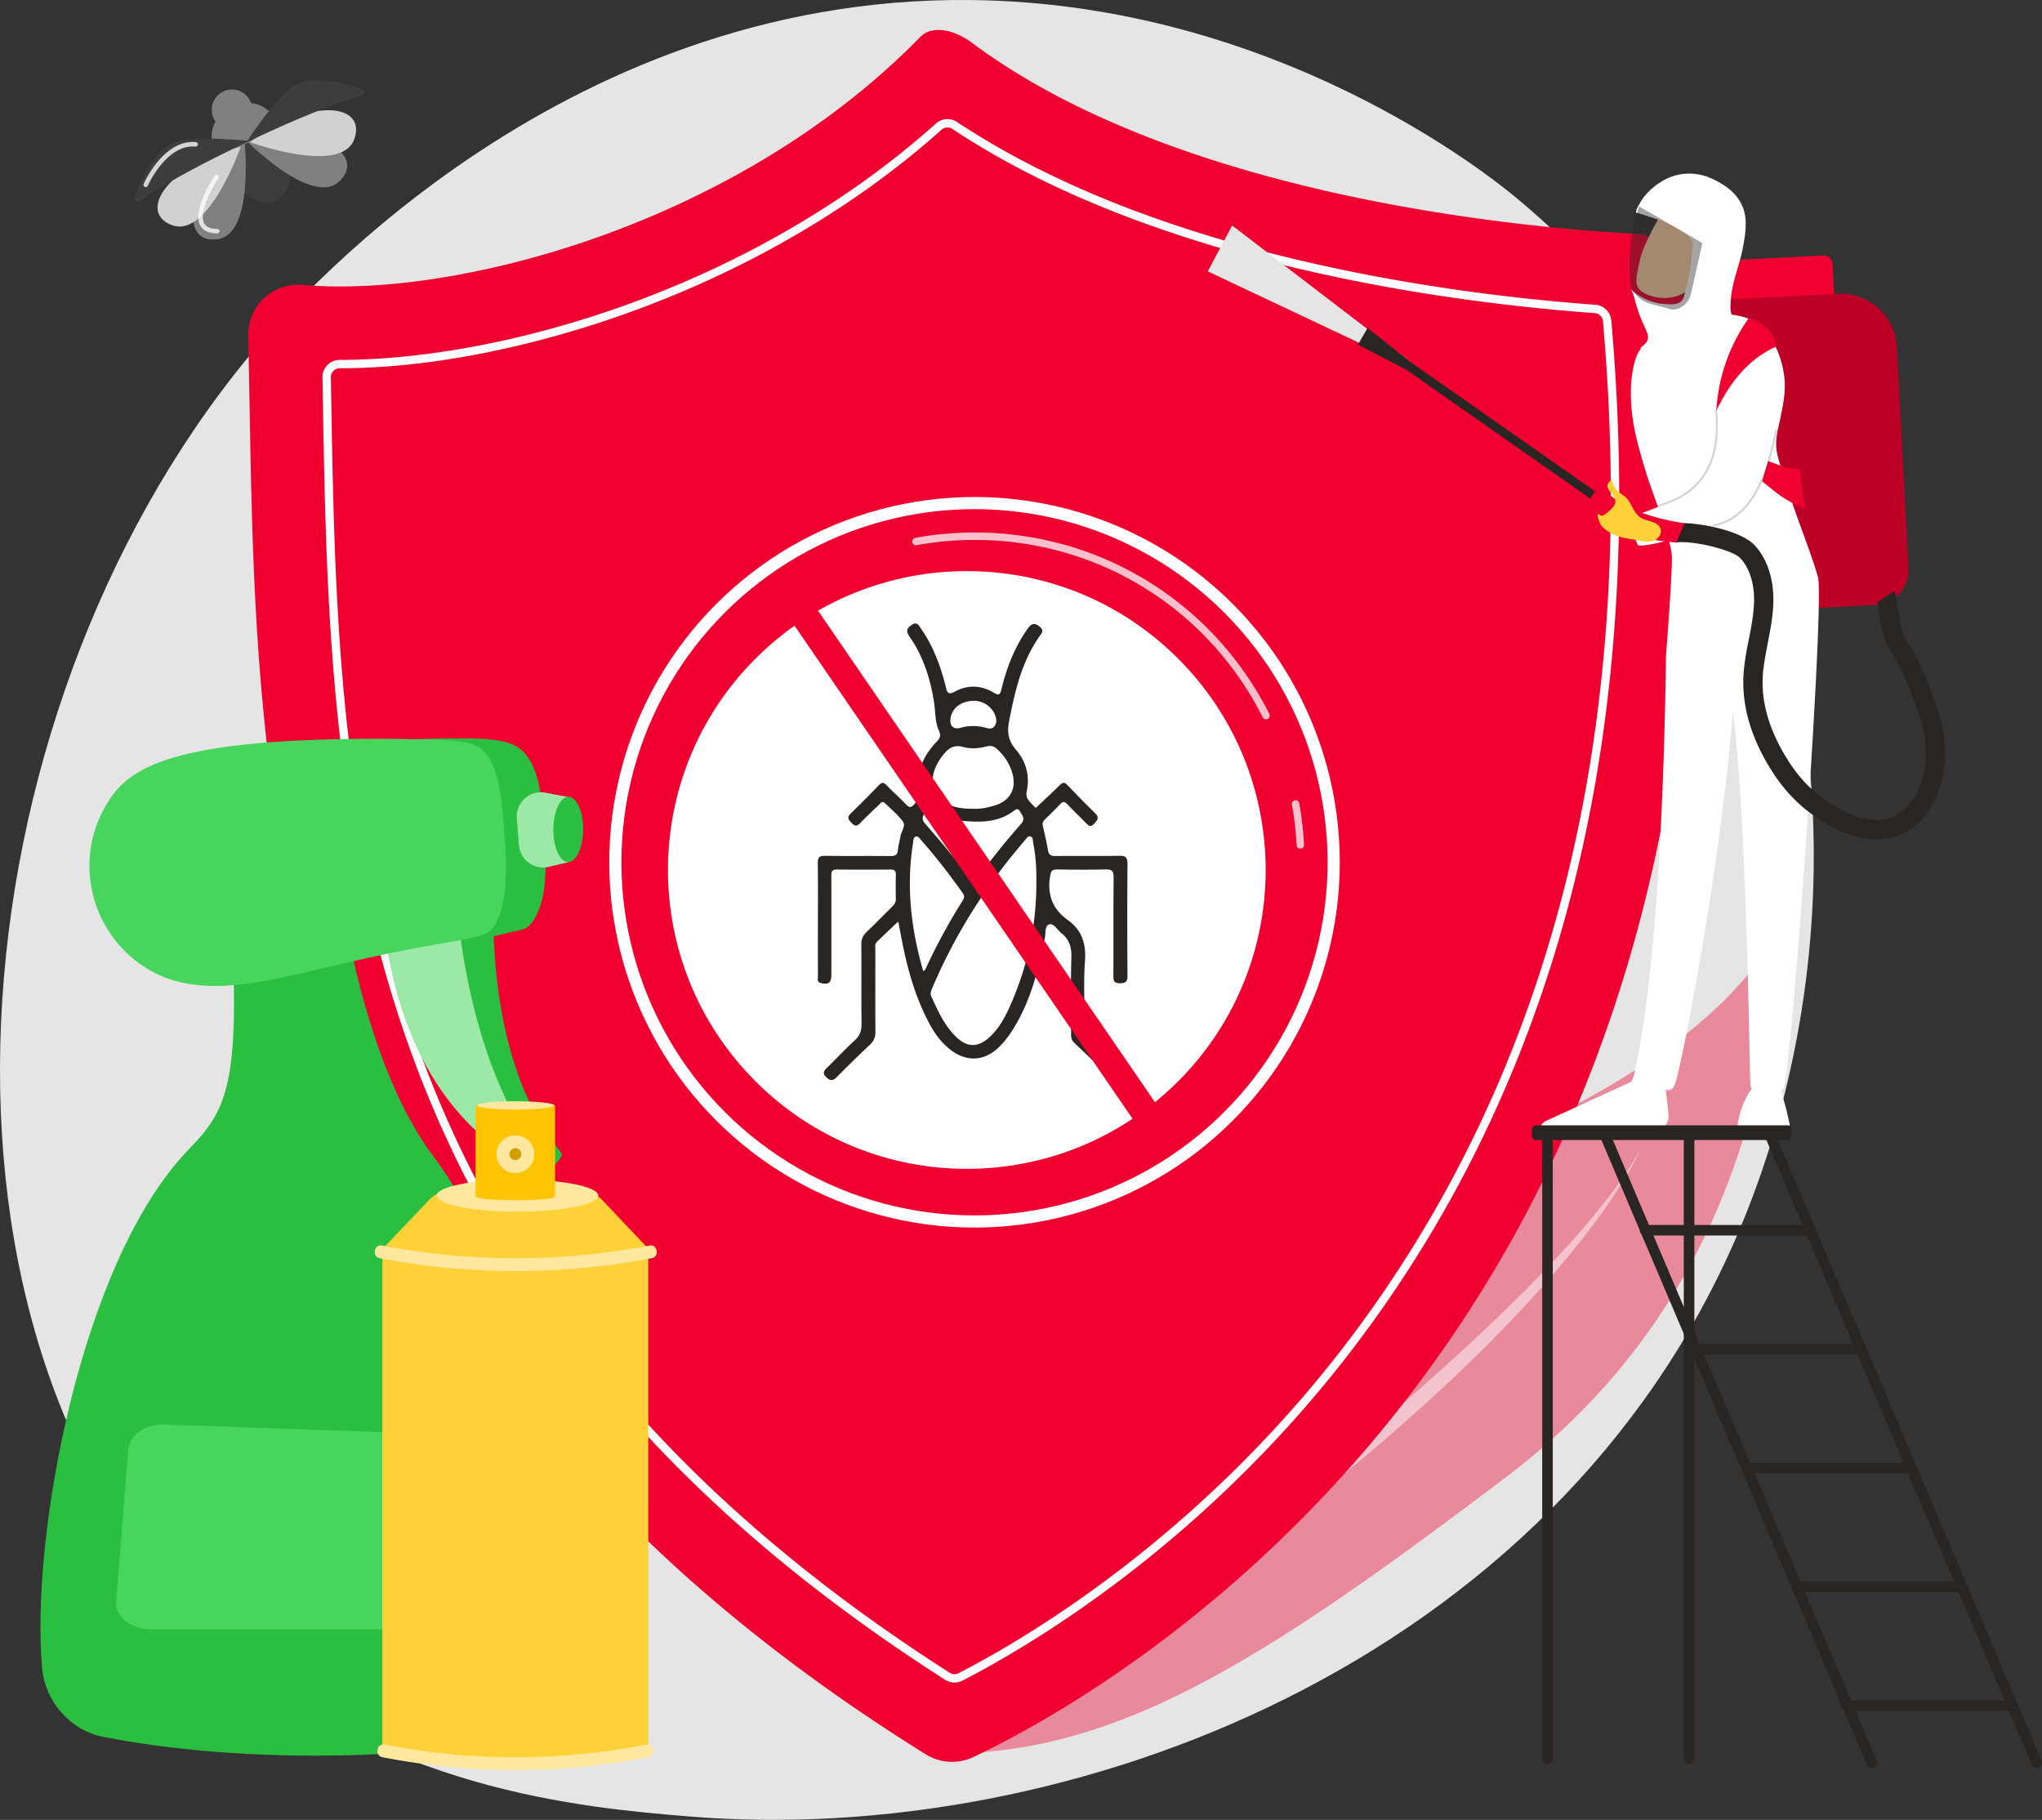 <svg viewBox="0 0 3231.12 2879.37" xmlns="http://www.w3.org/2000/svg"><rect x="0" y="0" width="3231.12" height="2879.37" fill="#333333" stroke="none"/><g transform="translate(-418.7 -413.26)"><path d="m3168.37 2365.51c-290.74 679.57-1058.21 971.47-1659.53 921.7-164.19-13.59-494.53-40.93-752.47-284.85-495.37-468.44-419.05-1447.59 55.13-2024.07 61.07-74.24 483.76-571.62 1142.44-565 482.25 4.88 820.74 277.29 861.9 311.23 52 42.88 166.67 144.75 270 306.38 242.87 379.79 264.21 909.94 82.53 1334.61z" fill="#e5e5e5"/><path d="m3219 1909.11c3.91-5.92 13.73-2.88 13 4-12.53 110.08-30.57 534.12-427.9 835.45-363.54 275.7-588.16 420.17-836.4 437.32-24.56 1.69-48-7.53-45.58-30.52 14.23-136.25 75.6-515.87 324.84-675.3 297.75-190.51 785.32-288.82 972.04-570.95z" fill="#f00030" opacity=".4"/><path d="m3013.83 2232.89s-144.73 358.68-1049.93 924.36c0 0 877.26-613.18 1049.93-924.36z" fill="#fff" opacity=".5"/><path d="m865.7 618.07c-12.7-26.79-30.8-39.73-49.74-41.8a32 32 0 1 0 -56.25 29.19 51.53 51.53 0 0 0 -5.91 20c-1.07 12.08 1.55 26 8.87 41.43.16.36.35.71.52 1.07 19.18-14.36 56-37.6 103.68-47.33-.39-.85-.77-1.71-1.17-2.56z" fill="#808080"/><path d="m763.19 668c19.78 40.71 64.7 76.32 92.91 62.95 27.86-13.21 29-69.31 10.77-110.28-47.67 9.7-84.5 32.94-103.68 47.33z" fill="#3d3d3d"/><path d="m805.46 632.88s16.68 150.5-42.21 158.79-54.33-78.07 42.21-158.79z" fill="#808080"/><path d="m805.46 632.88s105.94 108.2 149.64 67.86-26.04-91.48-149.64-67.86z" fill="#808080"/><path d="m814.45 638.3s142.32 51.7 164.26-3.58-63.06-71.2-164.26 3.58z" fill="#d1d1d1"/><path d="m799.7 645.28s-50.09 142.91-106.77 124.89-15.19-93.89 106.77-124.89z" fill="#d1d1d1"/><path d="m764.06 782.18a3.49 3.49 0 0 1 -1.51.35c-13.41 0-22.49-4.2-27-12.57-13.15-24.59 21.39-76.55 22.87-78.75a3.55 3.55 0 1 1 5.89 4c-9.4 14-31.76 54.14-22.5 71.45 3.14 5.87 10.1 8.83 20.69 8.81a3.55 3.55 0 0 1 1.52 6.75z" fill="#fff" opacity=".78"/><path d="m808.27 638.8s50.25-77.93 79.76-91.91c31.81-15.07 80.31-1 104.12 7.65a5.12 5.12 0 0 1 -.37 9.72c-54.4 15.97-117.34 43.13-183.51 74.54z" fill="#3d3d3d"/><path d="m813.41 636.36s-92.14-10.44-121.65 3.55c-31.8 15.08-51.63 61.52-60 85.44a5.11 5.11 0 0 0 7.76 5.86c46.8-31.99 107.67-63.51 173.89-94.85z" fill="#3d3d3d"/><path d="m650.8 708.9a3.55 3.55 0 0 1 -4.76-4.64c1.27-2.89 31.81-70.73 82.58-66.13a3.55 3.55 0 0 1 -.64 7.07c-45.75-4.15-75.16 61.26-75.45 61.92a3.53 3.53 0 0 1 -1.73 1.78z" fill="#fff" opacity=".78"/><path d="m836.4 885a78.81 78.81 0 0 1 60.92-21c239.32 21.53 685.8-93.75 977.61-392.32 20.27-20.73 57.2-9 80.43 8.34 324.53 242.55 862.47 292.78 1049.22 303.05a78.79 78.79 0 0 1 74 70.58c169.79 1640.35-898.17 2234.68-1119.67 2339.59a79 79 0 0 1 -75.46-4.36c-1103.93-687.62-1056.7-1581.88-1071.97-2244.43a78.86 78.86 0 0 1 24.92-59.45z" fill="#f00030"/><path d="m1929.05 3070.35a22.53 22.53 0 0 1 -12.14-3.53c-422.5-270.09-697.85-592.91-841.78-986.92-128.58-352-134.89-710.75-140.45-1027.24q-.36-21.27-.75-42.25a22.09 22.09 0 0 1 6.38-16 22.39 22.39 0 0 1 16.11-6.73c262.8 0 657.25-116 946.52-375.24a22.42 22.42 0 0 1 27.34-2c317.73 210.83 770.68 272.2 1012.4 290a22.31 22.31 0 0 1 20.64 20.4c56 639.06-76.86 1179.39-394.93 1606-237.52 318.54-519.11 484.49-629.16 541.05a22.31 22.31 0 0 1 -10.18 2.46zm-972.41-2079.45a19.34 19.34 0 0 0 -14 5.76 19 19 0 0 0 -5.45 13.69q.39 21 .76 42.23c5.55 316.26 11.85 674.69 140.25 1026.2 143.67 393.32 418.59 715.61 840.48 985.3a19.19 19.19 0 0 0 19.09.93c109.85-56.45 390.94-222.1 628.05-540.1 317.56-425.91 450.18-965.52 394.28-1603.76a19.08 19.08 0 0 0 -17.65-17.45c-242-17.84-695.61-79.31-1014-290.55a19.15 19.15 0 0 0 -23.37 1.69c-132.63 118.85-299.8 217.31-483.44 284.74-160.37 58.89-325.52 91.32-465 91.32z" fill="#fff" stroke="#fff" stroke-miterlimit="10" stroke-width="10"/></g><circle cx="1961.11" cy="1777.52" fill="#fff" r="578.03" transform="matrix(.707 -.707 .707 .707 -1101.2 1494.08)"/><circle cx="1961.11" cy="1777.52" fill="#f00030" r="558.81" transform="matrix(.707 -.707 .707 .707 -1101.2 1494.08)"/><path d="m2476.23 1756.05h.32a5.9 5.9 0 0 0 5.58-6.2 526.2 526.2 0 0 0 -7.58-65.54 5.9 5.9 0 1 0 -11.62 2.1 513.86 513.86 0 0 1 7.41 64 5.91 5.91 0 0 0 5.89 5.64z" fill="#fff" opacity=".75" transform="translate(-418.7 -413.26)"/><path d="m2421.9 1551.29a5.9 5.9 0 0 0 5.26-8.56c-89.34-177-267.92-287-466-287a525.65 525.65 0 0 0 -94.12 8.48 5.9 5.9 0 1 0 2.12 11.61 514.12 514.12 0 0 1 92-8.28c193.65 0 368.19 107.47 455.51 280.47a5.92 5.92 0 0 0 5.23 3.28z" fill="#fff" opacity=".75" transform="translate(-418.7 -413.26)"/><circle cx="1948.93" cy="1789.69" fill="#fff" r="472.96" transform="matrix(.707 -.707 .707 .707 -1113.38 1489.04)"/><path d="m1839.9 1871.37c-11.73 11.14-22.88 21.55-33.79 32.2-3.47 3.39-2.32 8.2-2.32 12.48 0 43.14-.23 86.27.13 129.41.07 8.6-2.35 14.83-8.7 20.76q-26.85 25.14-52.63 51.42c-6.39 6.5-10.84 5.48-16.71-.32-6-5.94-3.67-9.77 1.33-14.61 14.76-14.33 28.75-29.48 43.91-43.37 8-7.34 11-15.05 10.86-25.81-.54-41.94 0-83.9-.39-125.85-.07-8.22 2.33-14.14 8.26-19.76 13.78-13.06 27-26.76 40.48-40.09 3.51-3.45 6-6.9 5.9-12.27-.32-12.66-.3-25.33 0-38 .13-5.91-1.71-8.57-8-8.52-28.48.2-57 .33-85.44-.07-9.43-.13-8.61 5.55-8.61 11.67q.08 77.76 0 155.53c0 12-4.82 15.42-16.72 12.4-6.56-1.67-4.43-6.71-4.46-10.55-.19-25.73-.1-51.45-.1-77.17 0-34 .27-68.08-.18-102.1-.12-8.91 2.65-11.52 11.5-11.4 34.4.46 68.83-.06 103.24.36 7.77.1 11.48-1.78 12.11-10 .54-7 2.74-14 3.87-21 1.3-8 9-16.67 3.92-23.61-8.1-11-19-20.07-29-29.57-3.81-3.61-6.41.73-8.79 3-10 9.54-20.18 19-29.76 29-5.08 5.31-8.6 5.14-13.51-.12-4.45-4.78-8.12-8.48-1.84-14.63 15.25-15 30.38-30 45.17-45.46 5.12-5.32 8.2-3.53 12.45.83 9.66 9.92 20 19.16 29.53 29.21 5.57 5.89 8.8 6.63 14.44-.51 6.36-8.05 8.48-15.38 7.15-25.89-3.56-28.25 8-51.81 27.25-71.7 5.56-5.75 7.66-9.73 3.87-18.12-6.55-14.5-5.3-31-7.88-46.56-6.07-36.74-17.12-71.51-38.68-102.23-5.56-7.91-4.87-12.67 3.13-18.15 9.24-6.32 12 1.2 15.54 6.32 19.27 27.68 30.72 58.81 38.7 91.24 2.42 9.83 4 13.38 15 7.48 20.16-10.78 41.36-9.83 61.11 2 7.88 4.74 9.82 3.63 12-5.25 8.32-34.44 21-67.07 41.77-96.28 6.08-8.56 11.33-9.34 19.09-2.65 4.56 3.93 5.08 7.06 1.55 11.93-29.64 40.89-40.7 88.2-50.12 136.85-3.77 19.49-1.13 31.81 11.39 46.44 15.67 18.3 21.58 41.05 16.29 65.65-2.4 11.2 6.58 17.14 12.54 24 2.59 3 5.36-1.78 7.47-3.74 11-10.24 22-20.48 32.71-31 4.27-4.23 7.22-4.55 11.59 0 14.47 15.16 29.12 30.17 44.13 44.81 7.06 6.89 3.29 11.22-1.71 16.66-5.83 6.33-9.31 2.43-13.44-1.8-9.69-9.89-19.7-19.47-29.27-29.48-3.86-4-6.62-4.38-10.61-.16-7.87 8.34-16.08 16.37-24.37 24.3-3.56 3.4-4.45 6.88-3.3 11.67 3 12.31 5.95 24.64 7.93 37.12 1.22 7.66 4.89 9.37 12 9.31 33.63-.29 67.26.18 100.87-.32 9.51-.14 13.08 2.13 13 12.4q-.67 88.44 0 176.9c0 8.93-2 12.29-11.74 12.35-9.88 0-10.61-4.18-10.57-12.1.27-51.84-.13-103.69.37-155.52.09-10.06-3-12.73-12.72-12.48-25.3.63-50.63.48-75.94.06-8.46-.14-10.72 2.4-12 11.16-4.37 28.85 4 51.62 27.81 68.59 22.69 16.14 29.56 37.71 27.51 65.47-2.51 33.85-.31 68-.8 102.06-.12 8.72 2.54 14.82 8.78 20.71 16.1 15.21 31.58 31.08 47.46 46.52 4 3.88 7.79 7.06 1.66 12.3-5 4.3-8.89 10.7-16.52 3.14q-28.67-28.41-58-56.14c-4.31-4.09-4.53-8.81-4.52-14 .06-40.37-.8-80.76.44-121.09.5-16.14-3.52-28.32-16-38.1-6.39-5-11.56-15.91-19.14-13.74-7.16 2-5.3 13.81-6.8 21.34-9.68 48.66-21.71 96.47-47.35 139.68-7.3 12.29-15.51 23.87-25.92 33.8-22.27 21.23-49.34 23.16-74.26 4.93-22.23-16.27-34.65-39.75-45.62-64-19.57-43.23-29.65-89.18-37.83-135.62-.47-1.38-.79-2.76-1.15-4.55zm218.65-58.37c.32-21.76-.46-43.5-4.83-64.9-.81-4 .12-10.05-4.38-11.38s-7.2 4.09-9.89 7.22c-60.31 70-109.34 147.18-145.51 232.36-1.8 4.25-3.88 8.56-1.56 13.62 10.39 22.68 20.52 45.54 38.7 63.39s35.55 17.69 54.14.22c14.11-13.27 23.31-29.87 31.11-47.27 27.54-61.41 41.96-125.78 42.22-193.26zm-99.78-120.13c10.71.59 22.76-1.74 34.49-5.37 23.63-7.32 34-26.14 27.55-49.9-4.13-15.24-12.39-28-24-38.89-5.19-4.87-10.55-6.25-17.29-4.43-12 3.27-24.9 4.1-36.41.88-15.32-4.29-24 2.25-32.29 12.89-6.36 8.2-11.65 16.92-14.45 27-6.93 24.92 1.73 42.62 25.75 52.21 11.23 4.51 23 5.68 36.65 5.64zm-79.26 256.82c1.93-1.3 2.87-1.58 3.14-2.16a945.67 945.67 0 0 1 59.95-110.43c3-4.67 1.53-7.93-1.18-11.73-20.2-28.37-41.43-56-64.49-82.06-2.5-2.84-5.06-7.68-9.18-6.41s-3.76 6.6-4.36 10.4c-10.94 68.53-3.15 135.54 16.12 202.42zm76.83-140.63c5.45-1.36 7.1-4.22 9-6.68 11.37-14.7 22.45-29.65 34.09-44.14 11.4-14.17 23.1-28.14 35.19-41.73 7.22-8.11 1.19-13.67-2.38-20-2.63-4.66-5.83-3-8.84-.68-30 22.75-64.23 17.93-98.07 14.5a51.6 51.6 0 0 1 -29.14-12.31c-8.7-7.73-11.56-2.41-15.7 4.22-4.24 6.79-.41 11.34 3.49 15.81 23.94 27.43 47.52 55.16 68.33 85.11 1.57 2.3 3.11 4.58 4.03 5.93zm3.21-287c-19.24.15-34 11-36.69 26.92-2.15 12.56 4.31 19.06 16.06 15.73a72.78 72.78 0 0 1 38.44-.28c5.24 1.32 11 3.32 15.13-2.41 3.79-5.32 3.06-11.08.94-16.88-4.94-13.57-19.04-23.22-33.88-23.14z" fill="#292523" transform="translate(-418.7 -413.26)"/><path d="m1801.25 1783.47 36.36-24.93-557.7-813.48-32.71 30.27z" fill="#f00030"/><path d="m1257.8 1617.36c15.23 25.59 18.3 65 21.09 100.94 3.26 41.8 7.67 98.61-8.15 135.83-14.61 34.37-25.39 28.7-49 35.23-46.51 12.84-324.69 58.09-383.62 9.79-58-47.55-78.25-141.2-40.3-213.86 23.41-44.84 79-107.46 368.68-103.55 63.82.87 78.56 14.26 91.3 35.62z" fill="#2bbf42" transform="translate(-418.7 -413.26)"/><path d="m1239.92 1750.62a38.28 38.28 0 0 0 46.94 34.21c16.29-3.87 30.92-7.31 30.92-7.31l.54-103.13-36.54-6.94a38.22 38.22 0 0 0 -45.23 40.55z" fill="#9be8a7" transform="translate(-418.7 -413.26)"/><path d="m965.5 1868.72s36.5 237.44 137.69 372.28c190.88 254.22 145.47 614.21 145.24 829.82 0 51.9-35 94-85.14 103.22-96.35 17.75-356.14 31.86-582.29-13.04-50.74-10.08-90.75-55.32-95.61-108.18-18.79-203.82 60.04-644.41 232.71-821.82 57.31-58.89 78-99.94 68.73-321.42z" fill="#2bbf42" transform="translate(-418.7 -413.26)"/><path d="m1306.77 2237.06c-130.59-155.82-105.61-431.19-105.61-431.19l-151.44 51.22c32.92 277.72 159.48 382.82 226 409.54 8.49 3.42 37.06-22.4 31.05-29.57z" fill="#2bbf42" transform="translate(-418.7 -413.26)"/><path d="m1282.3 2252.88c-130.59-155.82-142.23-428.39-142.23-428.39l-114.83 48.42c32.92 277.72 180.79 367.65 247.28 394.37 8.48 3.42 15.78-7.23 9.78-14.4z" fill="#9be8a7" transform="translate(-418.7 -413.26)"/><path d="m1192.36 1612.09c17.27 28 20.58 70.59 23.61 109.41 3.51 45.15 8.29 106.5-9.89 147.39-17 38.12-34.5 19.58-244.34 68.8-128.88 30.23-231.58 59.67-315.38 4.89-85.24-55.71-114-172.29-55.43-262.62 35.41-54.57 107.29-104.08 492.18-97.13 76.35 1.38 94.7 5.64 109.25 29.26z" fill="#48d55d" transform="translate(-418.7 -413.26)"/><ellipse cx="1318.05" cy="1725.96" fill="#2bbf42" rx="51.56" ry="23.63" transform="matrix(.005 -1 1 .005 -833.4 2621.8)"/><path d="m621.7 2706.84-19.2 239.24c-2 24.4 23.07 45 54.63 45h434.76c30.23 0 54.74-19 54.74-42.4v-224.68c0-22.68-23-41.34-52.28-42.36l-415.56-14.49c-29.79-1.08-55.23 16.6-57.09 39.69z" fill="#48d55d" transform="translate(-418.7 -413.26)"/><path d="m1444.47 2386.7h-1.94l-70.74-74.64c-11.72-12.49-28.08-17.51-45.21-17.51h-184c-17.13 0-33.49 5-45.21 17.51l-71 74.64h-2.72v792.46h2.64c-.36 0-.56.35-.56 1.06 0 17.11 93.51 29.89 208.83 29.89 57.61 0 109.72-3.16 147.51-8.76s61.33-12.73 61.33-21.28c0-.72-.2-.91-.56-.91h1.62z" fill="#ffd138" transform="translate(-418.7 -413.26)"/><ellipse cx="818.85" cy="1891.58" fill="#ffe89e" rx="127.76" ry="25.47"/><path d="m1297 2162.47h-1.73c-3.38-3.07-29.27-4.81-60.73-4.81s-57.34 1.74-60.72 4.81h-2.75v144.37h2.75c-.25 0-.4 0-.4.2 0 3 27.37 5.22 61.12 5.22s61.13-2.13 61.13-5.12c0-.21-.16-.3-.4-.3h1.73z" fill="#ffc505" transform="translate(-418.7 -413.26)"/><ellipse cx="816.07" cy="1748.96" fill="#ffe89e" rx="60.92" ry="6.58"/><circle cx="1234.57" cy="2239.47" fill="#ffe89e" r="29.92" transform="matrix(.707 -.707 .707 .707 -1640.65 1115.64)"/><circle cx="1234.57" cy="2239.47" fill="#d1a000" r="9.44" transform="matrix(.707 -.707 .707 .707 -1640.65 1115.64)"/><path d="m1457.79 2392.93a9.38 9.38 0 0 1 -7.3 10.94 1144.4 1144.4 0 0 1 -431.33 0 9.33 9.33 0 0 1 -7.31-10.94l.3-1.66a9 9 0 0 1 10.5-7.45 1125.73 1125.73 0 0 0 424.34 0 9.05 9.05 0 0 1 10.5 7.45z" fill="#ffe89e" transform="translate(-418.7 -413.26)"/><path d="m1452.23 3182.43a9.38 9.38 0 0 1 -7.15 10.94 1094.84 1094.84 0 0 1 -421.8 0 9.32 9.32 0 0 1 -7.15-10.94c.1-.55.19-1.11.29-1.66a8.87 8.87 0 0 1 10.27-7.44 1077 1077 0 0 0 415 0 8.87 8.87 0 0 1 10.27 7.44z" fill="#ffe89e" transform="translate(-418.7 -413.26)"/><path d="m3120.19 894.68 201-10.53-2.78-53.28a14.23 14.23 0 0 0 -14.91-13.52l-186.66 9.94z" fill="#f00030" transform="translate(-418.7 -413.26)"/><path d="m3166.51 1381.91 219.85-11.53a55.43 55.43 0 0 0 52.29-58.05l-18.49-350.26c-2.59-48.9-44.73-86.67-93.43-84.09l-186.26 9.74a26.59 26.59 0 0 0 -25 27.83l23.26 441.11a26.5 26.5 0 0 0 27.78 25.25z" fill="#bd0026" transform="translate(-418.7 -413.26)"/><path d="m3048.23 750s-30 49.49-35.19 76.93-13.51 44.52 17.7 54.46 60.23-2.38 78.52-28c0 0 28.62-39.36 25.64-57.44-2.78-18.15-86.67-45.95-86.67-45.95z" fill="#fed0a9" transform="translate(-418.7 -413.26)"/><path d="m3236.34 2139.32a13.27 13.27 0 0 0 5.51-8c15.5-68.58 64-767.91 53.47-805.08-12.13-42.54-37.17-102-49.3-144.52-4.77-16.7-11.33-33-15.11-50.1-4.37-19.68.4-35.78 4.58-55.26 3.37-16.5 7-33 7.35-49.69 1-40.56-20.47-98.8-63.41-111.32a137.59 137.59 0 0 0 -20.8-4.35c-2.29-6.74-1.82-14.77-1.27-22.69 1.79-28.82 14.12-55.66 19.29-83.89 2.58-13.91 5-28 4.17-42.14-1.79-35.18-27.43-55.66-57.65-68.18a83.09 83.09 0 0 0 -67.78 2.18c-15.71 7.76-32.8 22.07-41.35 37.57-3 5.37-6.36 9.74-6.76 15.91 0-1 39.76 12.52 43.14 13.91 14.31 6 28 13.32 39.95 23.46 10.54 8.94 6 20.27 5 32.6-1.59 19.48-6.16 39.16-10.93 58-1.59 6.16-2.78 11.52-8.75 14.51-6.56 3.18-13.52 2.58-20.27 2.18a86.9 86.9 0 0 1 -56.09-23.42 50.88 50.88 0 0 1 5.37 13.12c1.78 7.35 4 14.71 6.36 21.86 3.77 11.33 9.14 21.87 13.51 32.8 5.17 12.72-1.39 17.69-10.73 25.45.52.2 1.06.37 1.58.57a44.19 44.19 0 0 0 -7.15 12.15c-.79 2.19-1.59 4.37-2.38 6.76-6.56 22.66-7.56 46.71-6 70.17 2.19 36 12.53 70.77 22.86 105.36 4.11 13.81 11.76 34.42 19.39 56a361.13 361.13 0 0 1 -34.89 12.62c-4.57 15.1-5.17 30.61 2.78 47.31 1.81 3.72 25.85-1.2 49.25-7a170.51 170.51 0 0 1 4.62 21.75c2.19 17.69-9.14 161.61-9.14 161.81-2.19 180.89-12.52 497.76-51.09 664.74-.53 2.13-2.37 5.28-3.66 8.27l-135.29 62.1a18.24 18.24 0 0 0 -8.55 9.14 7.48 7.48 0 0 0 6.56 10.34c34.19 1.59 129.61-2.19 174.14-4a23.08 23.08 0 0 0 22.06-25c-1.23-13.93-3-27.88-4.6-39.45 1.67 0 3.29 0 4.8.09 6.16.2 9.54-7 11.13-13.12 14.32-50.1 71.17-346.29 90.65-586.62 22.07 188.85 25.45 536.52 27.43 590.79a12 12 0 0 0 2.37 6.72c-15.25 20.11-20.65 43.77-22.44 58.68a14.06 14.06 0 0 0 13.91 15.71c18.09.2 40.75-1.79 55.46-3.18a14.12 14.12 0 0 0 12.36-16.94c-5-24.66-10.06-40.94-13.66-50.68z" fill="#fff" transform="translate(-418.7 -413.26)"/><g fill="#292523" opacity=".42" transform="translate(-418.7 -413.26)"><path d="m3013.24 743.21c-13.91 47.9-16.69 89-11.73 126.23 19.49 25.64 25 19.68 60 30.81 10.53 3.38 26.83-6.16 30.41-22.27l17.69-78.91z"/><path d="m3066.12 903a15 15 0 0 1 -5.17-.79c-8.94-2.79-16.1-4.58-21.67-6-16.89-4.17-24.45-6-39.36-25.64l-.39-.4v-.6c-5.37-39.55-1.59-81.1 11.92-127l.8-2.78 100.19 58-18.09 80.51a31.86 31.86 0 0 1 -15.51 20.87 25.1 25.1 0 0 1 -12.72 3.83zm-62.42-34.39c13.72 17.89 20.08 19.48 36.58 23.46 5.76 1.39 12.92 3.18 22.06 6 4 1.19 9.15.4 14.12-2.38a27.49 27.49 0 0 0 13.32-18.09l17.29-77.33-92.63-53.67c-12.33 43.92-15.91 83.87-10.74 122.04z"/></g><path d="m3388.55 1741.11c48.31 0 85.88-32 101.78-89 9.74-35.39 8-75-5.37-114.31-9.94-29.42-19.48-56.25-34.39-85.28-2.78-5.36-6-10.73-8.94-15.9-6.56-10.93-12.73-21.47-14.91-31.8-1.79-8.55-3.18-17.3-4.77-26.44-2-12.92-2-16.9-5.57-30.22l-27.23 18.29c3.18 11.73.79 4.17 2.78 16.7 1.39 9.14 3 18.68 5 28.23 3.38 15.1 10.93 28.22 18.49 40.75 3 5 5.76 9.74 8.15 14.31 13.91 27 23.06 52.88 32.6 81.1 11.33 33.6 13.12 67 4.77 96.42-7 24.64-30 80.3-95.42 63.81-18.68-4.78-37.77-14.32-60.23-30-23.66-16.7-41.94-36.58-59.44-64.81-29.42-47.51-41.94-94.22-37.17-138.55 1.59-14.31 4.37-28.43 7.16-43.53 4.17-21.47 8.54-43.54 8.94-66.2.6-36.38-10.53-69.18-30.81-89.85-23.46-24-100.59-38.37-130.4-32.8l5.56 29.82c24.45-4.57 89.85 10.73 103 24.25 14.32 14.71 22.66 40.15 22.07 68.18-.4 20.08-4.18 40-8.35 61-3 14.91-6 30.42-7.55 46.12-5.37 51.29 8.54 104.36 41.54 157.64 19.48 31.4 40.95 54.86 67.79 73.75 25.44 17.89 47.71 28.82 70.17 34.58a132.68 132.68 0 0 0 30.75 3.74z" fill="#292523" transform="translate(-418.7 -413.26)"/><path d="m2232.75 573.46-283.07-216.67-38.56 72.55 282.08 133.19z" fill="#e5e5e5"/><path d="m2537.11 786.63-304.37-213.15.01-.02-68.78-54.46-15.3 26.24 76.13 39.55.06-.08 304.39 213.15z" fill="#292523"/><path d="m2932.54 1212.34c37 35.39 72.16 54.87 138.75 59.24l12.92-30.41c-53.87-8.35-96-23.86-122.45-48.71-2.19-3.38-11.33-9.74-14.71-7.35l-12.53 17.09a7.14 7.14 0 0 0 -1.98 10.14z" fill="#f00030" transform="translate(-418.7 -413.26)"/><path d="m3046.84 1252.3c0-.4-.2-1-.2-1.39a15.9 15.9 0 0 0 -8.55-9.74c-6.76-3.78-14.71-4.38-21.86-8.15-14.52-7.76-15.31-27.24-29-36-8.15-5.16-15.7-12.72-17.29-22.66a.71.71 0 0 0 -.2-.59 1.48 1.48 0 0 0 -1-.2 6.7 6.7 0 0 0 -4 2.58c-6.16 6.76 0 12.92 4.37 18.49 3.78 4.77 7.76 11.73 4.18 17.69a43.38 43.38 0 0 1 -7.95 9.15c-3 2.58-6.17 5.36-9.74 7-1.4.6-2.19 1-3.78.6-.6-.2-4.37-2.78-4.37-2.58-2.39 1.39 1.59 11.52 2.58 13.71a18.75 18.75 0 0 0 4.37 6.76c6.56 6.76 15.91 11.53 24.65 14.71 9.74 3.58 21.47 4.37 31.61 6.56 7.75 1.59 15.9 3.18 23.65.8 7.16-2.43 13.32-9.39 12.53-16.74z" fill="#ffd138" transform="translate(-418.7 -413.26)"/><path d="m3228.33 961.87c-43.14 19.88-72.36 56.06-94 101.58 3.58-54.47 20.68-103.17 50.89-146.11 19.65 1.79 43.11 22.47 43.11 44.53z" fill="#f00030" transform="translate(-418.7 -413.26)"/><path d="m3216.6 1142.77c31.41 11.72 26.44 10.53 49.7 12.92l8.74 63.21c-38-18.09-39.36-21.07-68-44.13z" fill="#f00030" transform="translate(-418.7 -413.26)"/><path d="m3041.67 1215.12a1.48 1.48 0 0 1 -1.39-1 1.43 1.43 0 0 1 1-1.79c69-19.08 99-67.78 91.44-148.69a1.5 1.5 0 0 1 3-.2c7.75 82.5-22.86 132.19-93.63 151.67z" fill="#292523" opacity=".2" transform="translate(-418.7 -413.26)"/><path d="m3130.13 1245.94a1.45 1.45 0 0 1 -1.39-1.2 1.28 1.28 0 0 1 1.19-1.59c60.83-12.12 83.09-79.11 98-149.68a1.52 1.52 0 1 1 3 .59c-15.1 71.57-37.77 139.55-100.18 152.08-.42-.2-.42-.2-.62-.2z" fill="#292523" opacity=".2" transform="translate(-418.7 -413.26)"/><path d="m2867.33 3204.17a8.39 8.39 0 0 0 8.35-8.34v-988a8.35 8.35 0 1 0 -16.69 0v988a8.39 8.39 0 0 0 8.34 8.34z" fill="#292523" transform="translate(-418.7 -413.26)"/><path d="m3091.37 3204.17a8.4 8.4 0 0 0 8.35-8.34v-988a8.35 8.35 0 0 0 -16.7 0v988a8.39 8.39 0 0 0 8.35 8.34z" fill="#292523" transform="translate(-418.7 -413.26)"/><path d="m3641.61 3210.34a9 9 0 0 0 3.18-.6 8.33 8.33 0 0 0 4.37-10.93l-422.62-994.33a8.33 8.33 0 0 0 -15.31 6.56l422.62 994.33a8.44 8.44 0 0 0 7.76 4.97z" fill="#292523" transform="translate(-418.7 -413.26)"/><path d="m3380.6 3210.34a9 9 0 0 0 3.18-.6 8.33 8.33 0 0 0 4.37-10.93l-422.62-994.13a8.32 8.32 0 1 0 -15.3 6.56l422.62 994.33a8.38 8.38 0 0 0 7.75 4.77z" fill="#292523" transform="translate(-418.7 -413.26)"/><path d="m2849.05 2217h398a6.19 6.19 0 0 0 6.16-6.16v-10.93a6.19 6.19 0 0 0 -6.16-6.16h-398a6.2 6.2 0 0 0 -6.17 6.16v10.93a6.2 6.2 0 0 0 6.17 6.16z" fill="#292523" transform="translate(-418.7 -413.26)"/><path d="m3021.79 2368.08h261.8a8.35 8.35 0 1 0 0-16.7h-261.8a8.35 8.35 0 1 0 0 16.7z" fill="#292523" transform="translate(-418.7 -413.26)"/><path d="m2683.4 2126.38h261.8v16.5h-261.8z" fill="#292523"/><path d="m2761.13 2314.43h261.8v16.5h-261.8z" fill="#292523"/><path d="m3261.33 2932.24h261.8a8.35 8.35 0 1 0 0-16.7h-261.8a8.4 8.4 0 0 0 -8.35 8.35 8.54 8.54 0 0 0 8.35 8.35z" fill="#292523" transform="translate(-418.7 -413.26)"/><path d="m3340.25 3120.29h261.8a8.35 8.35 0 1 0 0-16.7h-261.8a8.35 8.35 0 1 0 0 16.7z" fill="#292523" transform="translate(-418.7 -413.26)"/></svg>